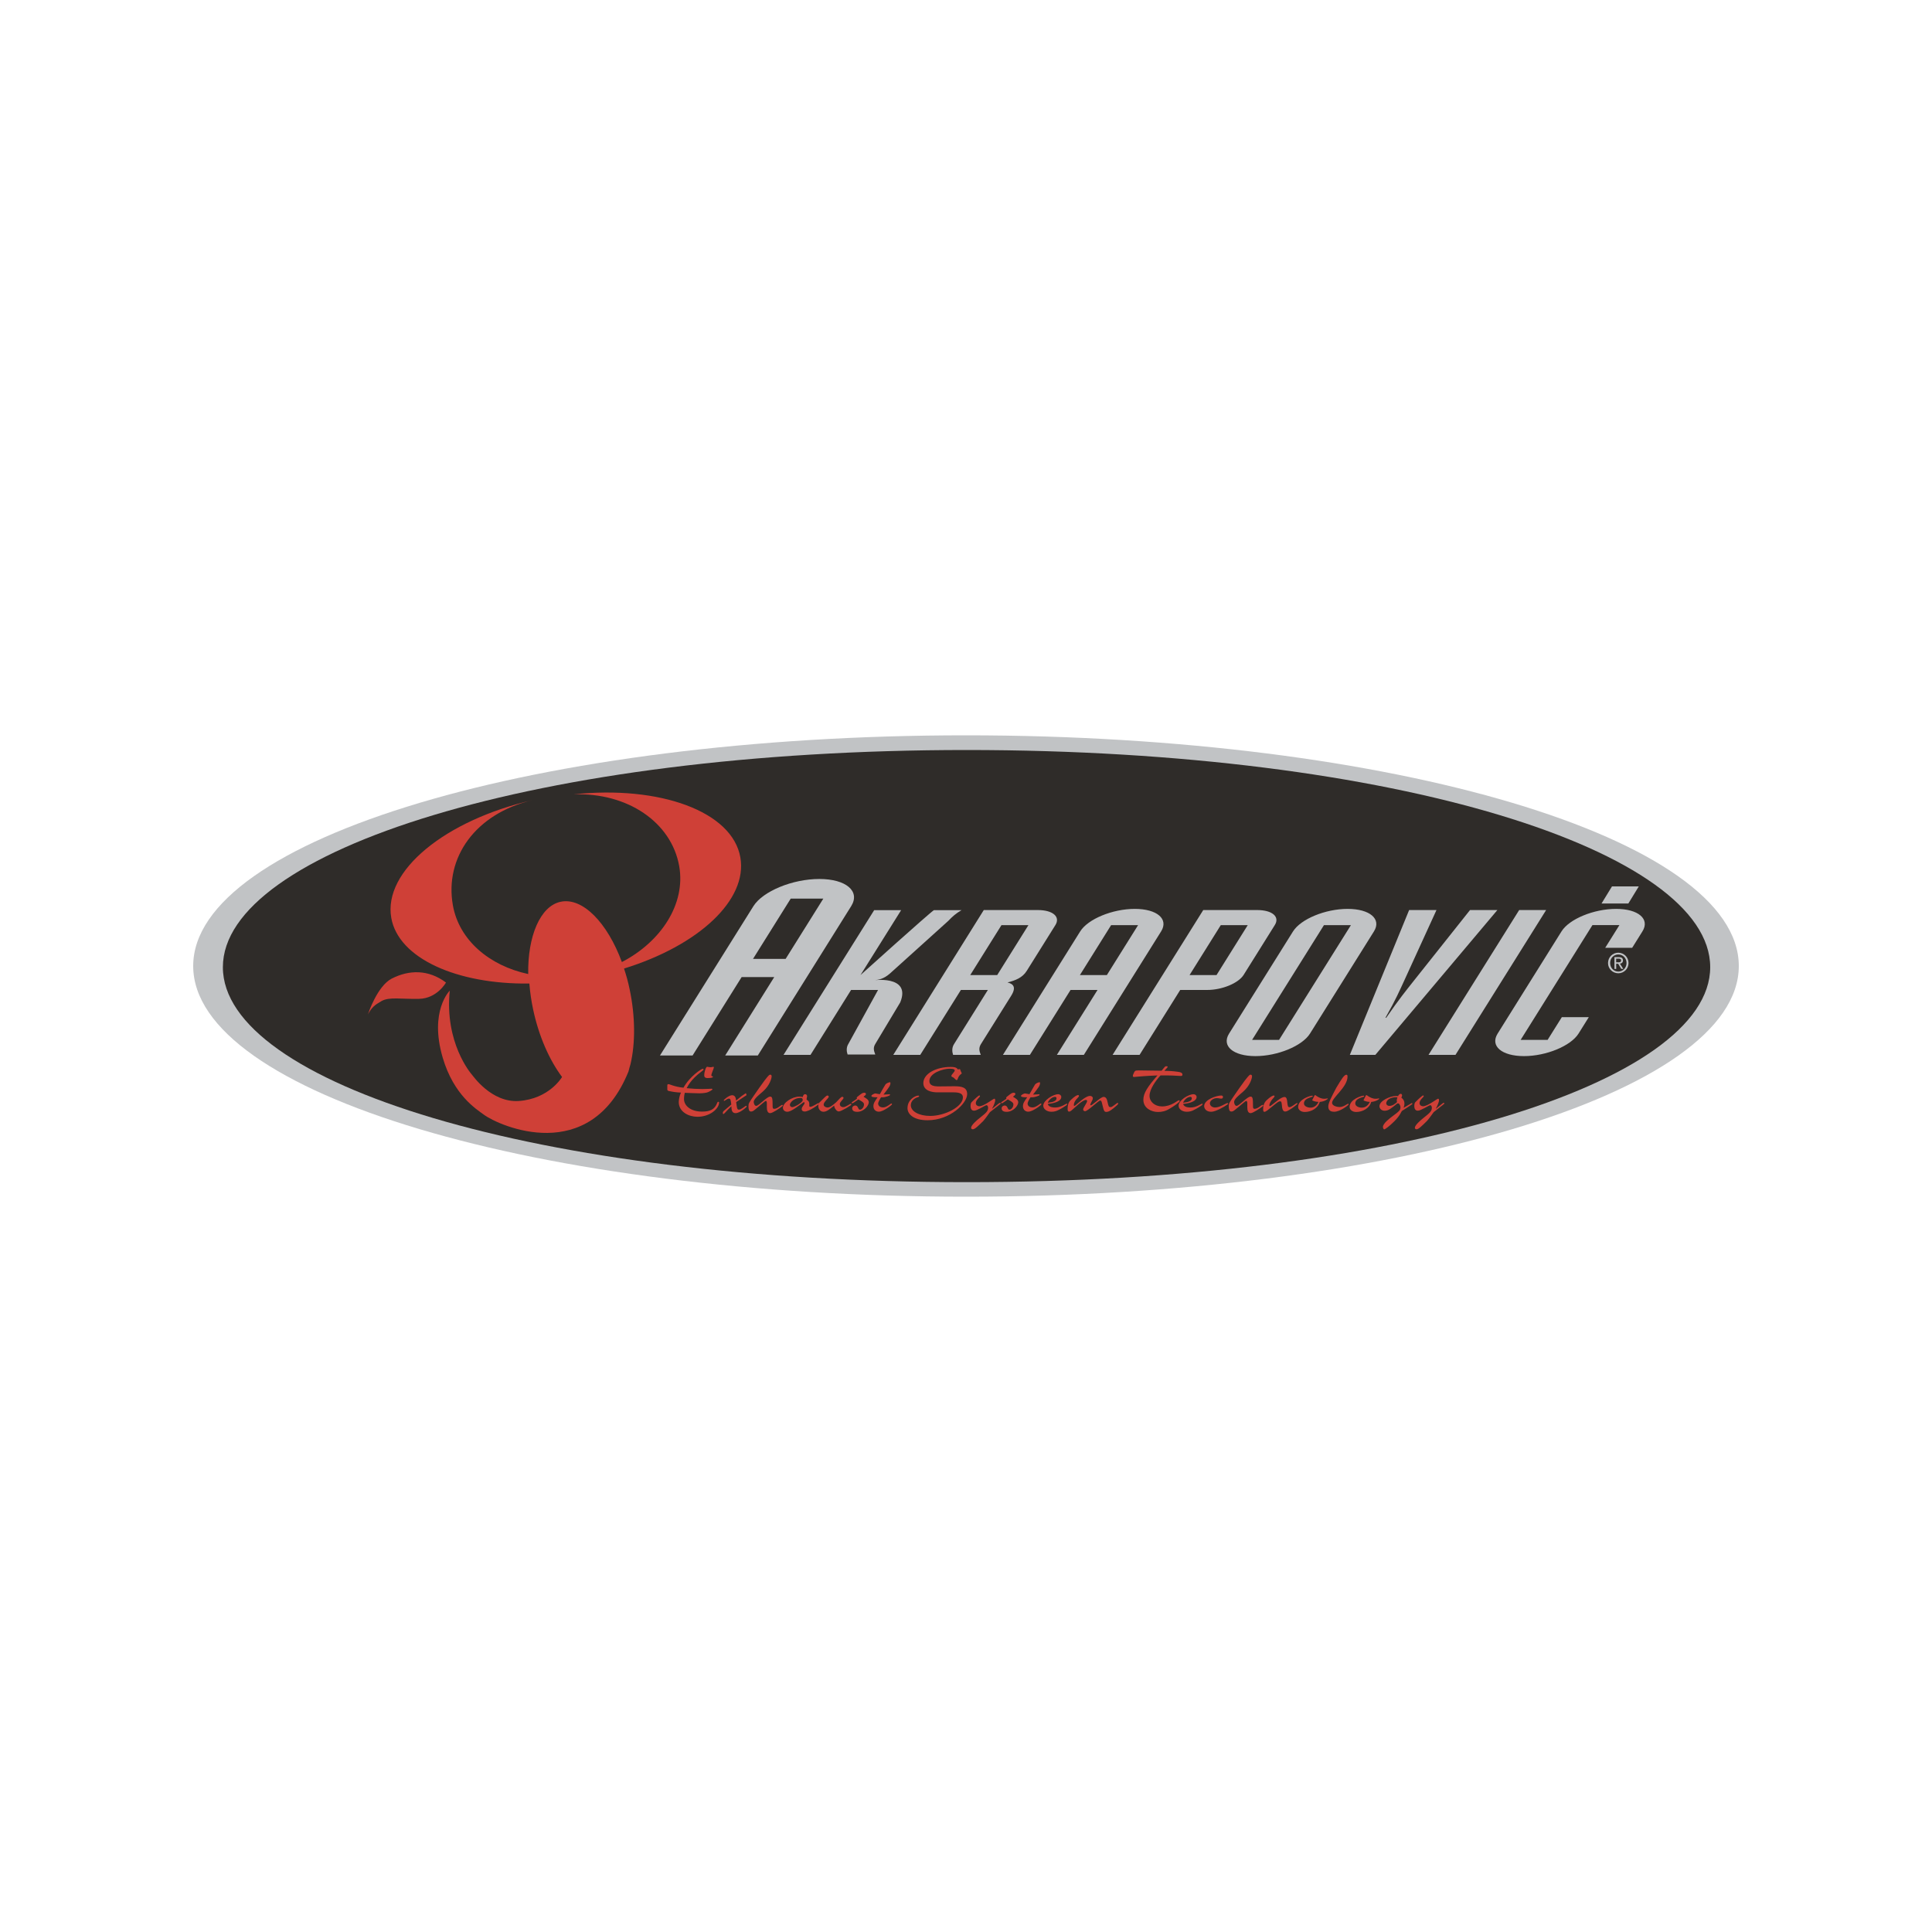<?xml version="1.0" encoding="utf-8"?>
<!-- Generator: Adobe Illustrator 19.0.0, SVG Export Plug-In . SVG Version: 6.00 Build 0)  -->
<svg version="1.1" id="图层_1" xmlns="http://www.w3.org/2000/svg" xmlns:xlink="http://www.w3.org/1999/xlink" x="0px" y="0px"
	 width="2500px" height="2500px" viewBox="994 -994 2500 2500" style="enable-background:new 994 -994 2500 2500;"
	 xml:space="preserve">
<style type="text/css">
	.st0{fill:#C1C3C5;}
	.st1{fill:#2F2C29;}
	.st2{fill:#CF4037;}
</style>
<g>
	<path class="st0" d="M1244,256c0-164.9,447.7-298.5,1000-298.5S3244,91.1,3244,256c0,164.9-447.7,298.5-1000,298.5
		S1244,420.9,1244,256z"/>
	<path class="st1" d="M2244.8,535.7c556.8,0,962.2-128.3,962.2-278.2s-405.4-281-962.2-281c-556.8,0-962.4,131.1-962.4,281
		S1687.9,535.7,2244.8,535.7z"/>
	<path class="st2" d="M1798.7,250.9c50.8-26.4,82.8-75.2,74.2-124.1c-10.1-57-67.1-95.5-136.9-92.9C1847.8,22,1941.6,56,1952,115.4
		c9.7,55.1-53.9,114-150.5,143.9c2.9,8.8,5.2,17,7.2,26.6c7.5,35.4,7.5,70.3,1.2,97c-1,3.1-1.8,6.3-2.6,9.5
		c-49.7,122.8-167.3,70.8-187.3,55.9c-9.8-7.2-38.8-25.1-53.1-73.6c-17.8-60.5,9.1-86.8,9.1-86.8c-6.9,67.4,27.4,107.3,28.5,108.5
		c1.2,1.2,25.1,36.5,60.5,34.3c39.9-2.6,56.3-31.1,56.3-31.1c-16.3-21.7-30.1-52.8-37.4-87.2c-2.4-11.1-4-22.3-4.9-33.7
		c-94,1.2-169.5-32.7-178.7-85c-10.7-60.7,69.8-126.4,183-152.4c-74.6,17.5-114.1,74.8-103.3,136c7.9,45,47,78.3,97.5,89.1
		c-0.8-48.7,15.5-87.9,41.9-93.5C1747.9,166.8,1780,200.1,1798.7,250.9z M1470.1,318.5c0,0,11.9-36.5,30.8-46.2
		c22.3-11.4,47.3-12.1,70.2,5.1c0,0-11.4,20.6-34.8,21.1c-23.4,0.5-38.3-2.8-48.5,2.8C1478.6,306.6,1475.2,309.4,1470.1,318.5
		L1470.1,318.5z"/>
	<path class="st0" d="M1848,371.8h42.2l63.5-101.5h42.2l-63.5,101.5h42.2l120.8-193.2c12.1-19.3-6.5-35.2-41.2-35.2
		c-34.8,0-73.2,15.9-85.3,35.2L1848,371.8L1848,371.8z M2017.2,168.8h42.2l-48.8,78h-42.2L2017.2,168.8z M2007.9,371h34.9l52.5-84
		h34.9l-38.3,69.6c-3,4.7-2.5,10-1.1,13.9h35.8c-1.8-4.7-3.1-8.7,0.2-13.9l32.1-53.5c15-36.6-38.3-28.1-33.3-28.7
		c5-0.6,11.6-1.3,20-8.7l75.5-68.1c5.2-5.5,9.9-9.7,17.2-13.9h-35.8c-6.2,4-95,84-95,84l52.6-84h-34.9L2007.9,371L2007.9,371z
		 M2149.9,371h34.9l52.6-84h34.9l-43.8,70.1c-3,4.7-2.5,10-1.2,13.9h35.8c-1.8-4.7-3-8.7,0.2-13.9l39.1-62.5
		c7.2-11.5,2.6-15.5-4.7-17.3c10.1-2.6,19.3-6,24.9-15l37.1-59.3c6.7-10.8-3.4-19.4-22.8-19.4h-69.9L2149.9,371z M2289.9,203.1h34.9
		l-40.4,64.6h-34.9L2289.9,203.1L2289.9,203.1z M2291.8,371h34.9l52.6-84h34.9l-52.6,84h34.9l100-159.8c10-16-5.3-29.1-34.1-29.1
		c-28.8,0-60.6,13.1-70.6,29.1L2291.8,371L2291.8,371z M2431.8,203.1h34.9l-40.4,64.6h-34.9L2431.8,203.1L2431.8,203.1z M2433.7,371
		h34.9l52.6-84h34.9c19.3,0,40.3-8.7,47.1-19.4l40.4-64.6c6.8-10.8-3.4-19.4-22.8-19.4H2551L2433.7,371L2433.7,371z M2573.7,203.1
		h34.9l-40.4,64.6h-34.9L2573.7,203.1L2573.7,203.1z M2584.4,343.5c-10,16,5.3,29.1,34.1,29.1c28.8,0,60.5-13.1,70.6-29.1
		l82.8-132.3c10-16-5.3-29.1-34.1-29.1c-28.8,0-60.5,13.1-70.6,29.1L2584.4,343.5L2584.4,343.5z M2649.1,351.6h-34.9l93-148.5h34.9
		L2649.1,351.6z M2740.7,371h33l157.9-187.4h-35.4l-73.2,92.1c-9.3,11.8-18.8,23.4-35.2,47.2h-1c13.6-23.9,18.4-35.4,23.9-47.2
		l42.1-92.1h-35.4L2740.7,371L2740.7,371z M2842.5,371h34.9l117.3-187.4h-34.9L2842.5,371L2842.5,371z M2931.9,343.5
		c-10,16,5.3,29.1,34.1,29.1c28.8,0,60.5-13.1,70.6-29.1l13.3-21.3H3015l-18.4,29.4h-34.9l92.9-148.5h34.9l-18.4,29.4h34.9
		l13.3-21.3c10-16-5.3-29.1-34.1-29.1c-28.8,0-60.6,13.1-70.6,29.1L2931.9,343.5L2931.9,343.5z M3079.9,153h34.7l-13.5,22.1h-34.7
		L3079.9,153z"/>
	<path class="st2" d="M1875.2,419.8c-5.4-0.2-10.7-0.9-15.9-2.1c-1.5-0.4-1.8-1.1-1.8-2.2v-5.1c0-0.9,0.4-1.5,1.6-1.5
		c1.6,0,7.3,3.3,19.3,4.6c8.6-15.3,23.5-24.5,24.9-24.5c0.7,0,1.1,0.4,1.1,1c0,1.1-6.1,4.6-11.5,10.1c-4.2,4.1-7.7,8.8-10.4,14
		c6.9,0.7,13.9,1.1,20.4,1.1c5.3,0,9.8-0.4,11.8-0.4c1,0,1.2,0.4,1.2,0.8c0,0.8-4.9,3.6-7.5,4.2c-3.4,0.7-7,1-10.5,0.9
		c-5.3,0-10.8-0.4-17.8-0.6c-0.4,1.5-1,4.6-1,8.1c0,8.5,8.7,16.2,23.2,16.2c10.3,0,16.5-2.5,19.8-11.4c0.3-0.7,0.6-1.3,1.3-1.3
		c0.7,0,1.1,0.3,1.1,0.9c0,7.8-11.5,18.5-28,18.5c-11.1,0-24.2-6.1-24.2-19.2C1872.5,427.8,1873.4,423.6,1875.2,419.8L1875.2,419.8z
		 M1909,386.4c0.5,0,1.2,0.1,1.9,0.3c0.8,0.1,1.7,0.3,2.4,0.3c0.9,0,1.6-0.2,2.3-0.3c0.5-0.2,1-0.3,1.5-0.3c0.5,0,0.6,0.4,0.6,1
		c0,1.3-3.2,7.9-3.2,10c0,2,2.1,0.8,2.1,2c0,0.5-1,1-2.4,1.3c-1.6,0.2-3.3,0.3-4.9,0.3c-2.4,0-4-1-4-3.3
		C1905.2,392.9,1907.5,386.4,1909,386.4L1909,386.4z M1960.1,423.1c-4.6,3.1-10.4,6.8-13.5,9c0.1,1,0.3,2.2,0.5,3.8
		c0.7,5.6,1.5,6,3.2,6c2.9,0,8.2-5,9.1-5c0.4,0,0.8,0.3,0.8,1c0,0.7-8.7,8.5-14.4,8.5c-4.7,0-5.3-4.1-5.4-8.9l-4.4,4.3
		c-3,3.2-5.3,5.8-5.9,5.8c-0.4,0-0.8-0.4-0.8-1.3c0-1.4,0.7-2.3,1.5-3l9.5-8c-0.2-1.1-0.3-2.3-0.5-3.5c-0.4-2.3-0.6-4.2-2.6-4.2
		c-2.3,0-5.2,2.9-6,2.9c-0.4,0-0.7-0.3-0.7-0.6c0-0.8,6.6-6.7,10.9-6.7c4.5,0,4.9,4.9,5.1,7l2.5-2.1c3.9-3.3,5.9-4.9,10.2-7.6
		L1960.1,423.1L1960.1,423.1z M1992.5,398.7c0,2.7-2.5,11.9-11.2,19.6c-3.1,2.7-7.3,6.2-9.1,8.3c-1.3,1.5-2.9,3.5-2.9,5.3
		c0,0.8,0.6,5.1,3.3,5.1c3.2,0,13.7-12,17.9-12c2.8,0,3.3,1.6,3.3,13.5c0,2.1,1.2,2.3,2.2,2.3c2.3,0,4.6-1.5,6.6-3
		c2.2-1.5,2.9-2.1,3.6-2.1c0.5,0,0.8,0.3,0.8,0.8c0,0.5-0.6,0.6-1.9,1.8c-1.4,1.2-11.3,8.1-14.5,8.1c-3.6,0-4.3-4-4.3-7.9v-5
		c0-1.6-0.4-2.9-1.2-2.9c-0.9,0-2,1.2-3.6,2.4l-9.9,8.3c-3.2,2.7-4.1,3-6,3c-2.5,0-3.1-3.2-3.1-7c0-3.4,0.5-4.1,7.6-14.5
		c2.9-4.2,9.8-14.2,13.2-18.6c5.8-7.6,6.4-7.6,7.5-7.6C1992.2,396.7,1992.5,397.8,1992.5,398.7L1992.5,398.7z"/>
	<path class="st2" d="M2028.5,425c2.3,0,3.1,0.3,4.2,0.6c0.5-1.8,1.1-3.7,3.2-3.7c1.4,0,2.5,1.1,2.5,2.6c0,0.4-0.7,3.1-0.7,4.1
		c0,0.9,3.5,1.5,3.5,5.6v2.5c0,1,0.4,1.5,1.3,1.5c2.8,0,9.7-4.8,10.4-4.8c0.5,0,0.7,0.5,0.7,1c0,0.8-12.4,9.9-18.4,9.9
		c-2.1,0-3.8-1.1-3.8-3.1c0-3.4,3.7-5.7,3.7-8c0-0.7-0.4-1-0.9-1c-0.4,0-1,0.5-1.6,1c-4.8,3.2-14.3,11.4-19.9,11.4
		c-3.1,0-5.6-2.2-5.6-5C2006.9,433.2,2018.7,425,2028.5,425L2028.5,425z M2032.7,429.6c0-1.5-0.3-2.9-2.9-2.9
		c-8.5,0-13.7,6.1-13.7,9c0,0.8,0.7,2.9,3.2,2.9C2022.1,438.6,2032.7,432.7,2032.7,429.6L2032.7,429.6z"/>
	<path class="st2" d="M2061.1,426c1.5-1.4,2.6-2.4,3.5-2.4c1,0,1.8,0.5,1.8,1.6c0,1.8-6.6,6.6-6.6,10.1c0,2.3,2.7,3.8,5,3.8
		c3.6,0,7.2-3.5,11-6.6c4.8-5.1,6.6-7.2,8-7.2c0.9,0,1.7,0.3,1.7,1.4c0,1.9-4.8,4.9-4.8,8.1c0,1.8,1.5,3.8,4.5,3.8
		c3.4,0,8.6-4.3,9.6-4.3c0.7,0,0.8,0.4,0.8,0.8c0,0.8-1,1.5-7,5.1c-3.7,2.1-7.7,4-9.2,4c-3.3,0-5.8-5-6.1-7.5
		c-5.3,4.2-9.4,7.9-13.7,7.9c-3.7,0-6.7-3.1-6.7-7.4c0-1.9,0.3-3,0.5-3.6L2061.1,426L2061.1,426z M2098.2,433.1
		c-0.4,0.3-0.9,0.5-1.4,0.5c-0.5,0-0.8-0.4-0.8-0.7c0-0.5,0.4-0.7,0.7-0.9c3.1-2.1,3.6-2.3,6.3-4.3c-0.2-0.2-0.4-0.5-0.4-1.1
		c0-0.9,1.2-1.7,4.6-4.3c1.1-0.8,2.9-2.3,4.9-2.3c1.5,0,2.4,0.5,2.4,1.6s-1.3,2.1-1.7,2.4c-0.8,0.5-1.2,0.8-1.2,1.1
		c0,0.3,0.3,0.4,0.5,0.5c2.9,1.8,6.1,3.4,6.1,6.8c0,4.1-6.2,12.3-15,12.3c-2.1,0-6.5-0.4-6.5-4.5c0-3,3.1-3.7,3.9-3.7
		c4.3,0,3.3,5.4,6.1,5.4c2.8,0,5.3-3.5,5.3-6.6c0-1.1,0-2.3-3.2-4.3l-4-2.4L2098.2,433.1L2098.2,433.1z M2124.2,437.4
		c0-4,2-6.5,5.4-11.5c-7.5,0-8-0.8-8-2c0-1,3.8-3,5.1-3c0.5,0,5.2,1,5.8,1c0.5-1,5.7-10.2,7-12.2c1.3-2.1,5-3.3,6.1-3.3
		c0.5,0,0.6,0.6,0.6,1.2c0,3.1-1.9,5.6-9,14.8c4.7-0.1,6.3-0.4,7.8-0.4c0.6,0,0.7,0.4,0.7,0.9c0,0.7-5.8,3-9.7,3h-1.9
		c-1,1.2-3.8,6.4-3.8,7.9c0,3.8,3.3,5.2,6.6,5.2c4.4,0,9.7-5.1,10.5-5.1c0.5,0,0.9,0.4,0.9,0.9c0,0,0,0,0,0c0,1.3-11.5,9.7-16.9,9.7
		C2128.3,444.7,2124.2,442.6,2124.2,437.4L2124.2,437.4z M2228.8,411.6c10.1,0,16.7,1.6,16.7,10.2c0,11.8-22,33.8-51.2,33.8
		c-19.2,0-26-8.6-26-15.6c0-11.3,10.2-16.3,13.9-16.3c0.9,0,1.1,0.4,1.1,0.9c0,0.6-0.5,0.8-2.4,1.4c-3.5,1.2-8.3,4.4-8.3,10.2
		c0,7.8,10.4,13.8,25.1,13.8c19,0,42.3-11.9,42.3-24c0-5.3-5.3-6.5-12.2-6.5H2207c-7,0-18.2-2-18.2-12c0-12.1,16.4-20.9,35.4-20.9
		c7,0,8.2,1.7,9.3,3.3c0.8-0.3,1.5-0.4,2.3-0.5c0.4,0,0.8,0.5,1,1.4c0.2,0.8,0.7,2.1,1.3,3.1c0.2,0.4,0.4,0.8,0.4,1
		c0,0.3-0.2,0.5-0.5,0.6c-1.9,1.3-3.4,3.1-4.2,5.2c-0.6,1.6-1,2.9-1.8,2.9c-0.7,0-1.2-0.5-2.1-1.3c-1.1-1-1.8-1.9-2.8-2.3
		c-1.3-0.5-2-0.9-2-1.7c0-1,0.8-2.1,2-3.4c1.2-1.5,2.3-2.7,2.3-3.6c0-1.6-1.4-2.4-6.9-2.4c-7.8,0-25.9,5.4-25.9,16
		c0,5.8,5.6,6.9,12.3,6.9L2228.8,411.6L2228.8,411.6L2228.8,411.6z M2275,445.1c-0.5,0.5-6.1,8.8-8.7,11.5
		c-6.6,6.5-10.8,10.7-13.5,10.7c-1.3,0-2.2-0.9-2.2-1.9c0-3.5,7.6-10,10.8-12.5c8.5-6.8,11.2-8.9,11.2-13.5c0-1.7-0.9-3.3-2-3.3
		s-4.1,2-7.6,3.8c-3.7,1.8-6.3,3.3-8.6,3.3c-1.3,0-4.5-0.4-4.5-6.1c0-2.3,0.6-4,1.1-4.6c4.2-4.4,9.3-9,10.2-9c0.3,0,0.9,0,0.9,1.1
		c0,0.8-5.4,4.8-5.4,8.7c0,3.3,3,4.2,4.5,4.2c6.1,0,18-9.8,19.5-9.8c1,0,1.1,1.3,1.1,2.3c0,1.3-1.8,6.8-4,10.4l0.2,0.2l7.1-5.7
		c1.5-1.2,2.3-1.8,2.9-1.8c0.4,0,0.9,0,0.9,0.6c0,0.6-0.6,1-1.5,1.7L2275,445.1L2275,445.1z M2291.6,433.1c-0.4,0.3-0.9,0.5-1.4,0.5
		c-0.5,0-0.8-0.4-0.8-0.7c0-0.5,0.4-0.7,0.7-0.9c3.1-2.1,3.6-2.3,6.3-4.3c-0.2-0.2-0.4-0.5-0.4-1.1c0-0.9,1.2-1.7,4.6-4.3
		c1.1-0.8,2.9-2.3,4.9-2.3c1.5,0,2.4,0.5,2.4,1.6s-1.3,2.1-1.7,2.4c-0.8,0.5-1.2,0.8-1.2,1.1c0,0.3,0.3,0.4,0.5,0.5
		c2.8,1.8,6.1,3.4,6.1,6.8c0,4.1-6.3,12.3-15,12.3c-2.2,0-6.5-0.4-6.5-4.5c0-3,3.1-3.7,3.9-3.7c4.3,0,3.4,5.4,6.1,5.4
		c2.8,0,5.2-3.5,5.2-6.6c0-1.1,0-2.3-3.2-4.3l-4-2.4L2291.6,433.1L2291.6,433.1z M2317.7,437.4c0-4,2-6.5,5.5-11.5c-7.5,0-8-0.8-8-2
		c0-1,3.8-3,5.1-3c0.5,0,5.2,1,5.8,1c0.5-1,5.8-10.2,7-12.2c1.3-2.1,5-3.3,6.1-3.3c0.5,0,0.6,0.6,0.6,1.2c0,3.1-1.9,5.6-9.1,14.8
		c4.8-0.1,6.3-0.4,7.8-0.4c0.6,0,0.7,0.4,0.7,0.9c0,0.7-5.7,3-9.7,3h-2c-1,1.2-3.8,6.4-3.8,7.9c0,3.8,3.3,5.2,6.6,5.2
		c4.4,0,9.7-5.1,10.4-5.1c0.5,0,0.9,0.4,0.9,0.9c0,0,0,0,0,0c0,1.3-11.5,9.7-16.9,9.7C2321.7,444.7,2317.7,442.6,2317.7,437.4
		L2317.7,437.4z M2367.3,425.4c0,5.3-7.5,8-17.5,9.1c1.2,4.8,8.5,4.6,9.8,4.6c7.4,0,13.8-5,14.7-5c0.6,0,0.6,0.4,0.6,0.7
		c0,0.6-0.7,1.3-1.5,1.8c-2.4,1.5-4.7,3.3-9.3,5.5c-2.9,1.7-6.1,2.5-9.4,2.5c-6.3,0-10.7-3.6-10.7-7.9c0-6.8,12.7-14.8,19.4-14.8
		C2365.4,421.9,2367.3,423.4,2367.3,425.4L2367.3,425.4z M2359.5,425.3c-4.2,0-8.3,4-9.7,7.6c3-0.3,11.3-1,11.3-5.7
		C2361.1,426.9,2360.9,425.3,2359.5,425.3z M2427.2,432.2c1.3,5.8,1.6,6.4,4,6.4c1.3,0,3.1-1.4,4.9-2.7c1.9-1.3,3.3-2.7,4-2.7
		c0.5,0,0.9,0.3,0.9,0.8c0,0.9-2.6,3.2-5.8,5.8c-4.7,3.8-7.1,5-9.5,5c-2.8,0-3.3-1.4-4.7-7.2c-0.4-1.8-0.8-3.5-1.3-5.2
		c-0.5-1.4-0.8-2.3-2-2.3c-0.7,0-1.5,0.5-3,1.7c-1.4,1.2-3.5,2.9-6.4,5.2c-4.2,3.5-8.4,6.9-10.3,6.9c-0.8,0-2.4-0.5-2.4-2.3
		c0-2.4,5.1-8.3,5.1-10.9c0-0.8-0.6-1.4-1.5-1.4c-4.8,0-15.2,10.9-18.4,13.4c-1,0.9-2.2,1.7-3.4,1.7c-1.7,0-1.9-1.8-1.9-3.3
		c0-7.8,2.6-10.2,4.4-12c4.2-4,7.5-6.1,9-6.1c0.6,0,1.3,0.4,1.3,1.1c0,2-6.7,5.7-6.7,12.2c0,0.5,0.4,0.7,0.8,0.7
		c0.8,0,2.7-2.1,9.1-7.2c3.8-3,7.9-5.7,11.1-5.7c1.9,0,3.6,1.2,3.6,2.9c0,1.9-1.2,3.6-1.8,4.9c-0.6,1.4-1.5,3.1-1.5,3.6
		c0,0.5,0.2,0.8,0.6,0.8c0.9,0,2.6-1.3,7.4-5.2c3.5-2.8,7.1-5.7,9.3-5.7C2425.6,425.5,2426.5,428.8,2427.2,432.2L2427.2,432.2z
		 M2497.1,391.5l3.8-4.6c0.8-1,1.5-1.2,2.4-1.2c0.7,0,1.7,0.2,1.7,0.7c0,0.5-0.5,0.9-1,1.6l-3.3,3.6c3.7,0,10.8,0.3,17.6,1.3
		c3.6,0.5,5.8,1.3,5.8,3.9c0,1.1-1.1,1.5-2,1.5c-1.2,0.1-9.8-0.7-17.2-0.7h-9.2c-5.9,6.4-14.2,17.6-14.2,26.4
		c0,7.7,6.9,13.7,16.2,13.7c12.4,0,20.1-8,21.8-8c0.6,0,1,0.3,1,1c0,1.5-7.5,6.8-12.8,9.8c-5.2,3.4-10.4,4.4-15.3,4.4
		c-8.3,0-18.9-4.8-18.9-15.8c0-8.7,5.6-17,18.3-31.5l-10.6,0.5c-10.1,0.5-18.6,1.5-19.9,1.5c-0.7,0-1.4-0.4-1.4-1.3
		c0-0.6,0.2-1.2,0.4-1.9l1.5-3.3c0.4-0.5,0.7-1,1.1-1.3c0.8-0.5,1.6-0.7,4.8-0.7L2497.1,391.5L2497.1,391.5L2497.1,391.5z"/>
	<path class="st2" d="M2542.4,425.4c0,5.3-7.5,8-17.4,9.1c1.1,4.8,8.5,4.6,9.7,4.6c7.4,0,13.9-5,14.8-5c0.6,0,0.6,0.4,0.6,0.7
		c0,0.6-0.8,1.3-1.5,1.8c-2.4,1.5-4.7,3.3-9.3,5.5c-2.9,1.7-6.1,2.5-9.5,2.5c-6.4,0-10.7-3.6-10.7-7.9c0-6.8,12.6-14.8,19.4-14.8
		C2540.5,421.9,2542.4,423.4,2542.4,425.4L2542.4,425.4z M2534.6,425.3c-4.2,0-8.3,4-9.7,7.6c2.9-0.3,11.3-1,11.3-5.7
		C2536.2,426.9,2536,425.3,2534.6,425.3z M2552.2,437.3c0-8.4,15.9-13.7,21.9-13.7c0.8,0,2.4,0.2,2.4,1.6c0,1.6-0.5,2.4-2.2,2.4
		c-2,0-3.4-0.6-5.8-0.6c-4.4,0-8.9,3.2-8.9,6.7c0,3.3,3.3,5.4,6.7,5.4c6.3,0,14.2-5.7,15.9-5.7c0.9,0,1,0.3,1,0.6
		c0,0.6-0.5,0.9-1.3,1.5c-4.2,3-15,9.1-20.5,9.1C2554.8,444.7,2552.2,440.5,2552.2,437.3L2552.2,437.3z M2614.1,398.7
		c0,2.7-2.5,11.9-11.2,19.6c-3.1,2.7-7.2,6.2-9.1,8.3c-1.3,1.5-2.9,3.5-2.9,5.3c0,0.8,0.6,5.1,3.3,5.1c3.2,0,13.7-12,17.9-12
		c2.8,0,3.3,1.6,3.3,13.5c0,2.1,1.3,2.3,2.2,2.3c2.2,0,4.6-1.5,6.7-3c2.1-1.5,2.8-2.1,3.6-2.1c0.5,0,0.8,0.3,0.8,0.8
		c0,0.5-0.6,0.6-1.9,1.8c-1.4,1.2-11.3,8.1-14.5,8.1c-3.6,0-4.3-4-4.3-7.9v-5c0-1.6-0.5-2.9-1.3-2.9c-0.9,0-2,1.2-3.6,2.4l-10,8.3
		c-3.2,2.7-4.1,3-6,3c-2.4,0-3.1-3.2-3.1-7c0-3.4,0.5-4.1,7.6-14.5c2.9-4.2,9.8-14.2,13.2-18.6c5.9-7.6,6.4-7.6,7.5-7.6
		C2613.8,396.7,2614.1,397.8,2614.1,398.7L2614.1,398.7z M2631.2,431.7c1-1.7,8.3-8.1,11-8.1c0.9,0,1.1,0.5,1.1,0.9
		c0,0.8-1.6,2.4-3.4,4.5c-1.7,2.2-3.4,5.6-3.4,7.2c0,0.6,0.1,1.2,0.7,1.2c0.7,0,3.2-2.1,3.8-2.6c3.2-2.3,10.8-9.3,15.1-9.3
		c2.8,0,3.3,3.3,3.6,6.6c0.5,5.3,0.9,6.6,3,6.6c2.4,0,8.5-5.3,9.5-5.3c0.6,0,0.8,0.3,0.8,0.6c0,0.8-6.3,5.9-11.3,8.6
		c-1.3,0.7-2.7,1.7-4.8,1.7c-3.2,0-3.9-4.7-4-6.8c-0.5-5.1-0.7-6.4-2.5-6.4c-2,0-3.4,1.3-10.3,6.8c-4.2,3.5-8.1,6.8-9.9,6.8
		c-1.3,0-1.7-0.9-1.7-3.5C2628.5,437.1,2629.4,434.3,2631.2,431.7L2631.2,431.7z M2694.6,424.4c0.3-0.7,0.6-1.3,1-1.3
		c0.8,0,1.2,0.5,2.1,1.2c2.9,1.8,5.8,3.5,10,3.5c2.4,0,3.3-0.5,4-0.5c0.3,0,0.4,0.2,0.4,0.5c0,0.5-3.8,3.5-10.4,4.1
		c-2,7.9-10.8,13-19.4,13c-5.1,0-8.5-3.1-8.5-6.4c0-10.2,15.7-14.7,18.1-14.7c0.5,0,0.8,0.2,0.8,0.7c0,0.6-0.5,0.8-2.5,1.3
		c-4.2,1.4-8.9,3.3-8.9,8c0,3.8,4.9,5.5,8.4,5.5c4.9,0,8.6-3.2,10.4-7.5c-2.2,0-4.4-0.4-6.5-1.2c-1-0.4-1.5-0.5-1.5-0.9
		s0.1-0.7,0.3-0.9L2694.6,424.4L2694.6,424.4z M2723.2,413.5c6.8-11.4,10.2-16.8,13-16.8c1.1,0,1.5,0.8,1.5,2.3
		c0,13.7-20,27.3-20,34c0,4,6.4,5.5,9.7,5.5c5.2,0,10.1-4.3,11-4.3c0.5,0,0.7,0.4,0.7,0.9c0,0.8-10.8,9.5-18.7,9.5
		c-3.6,0-7.6-1.1-7.6-6.7C2712.8,433.3,2716.5,426.2,2723.2,413.5L2723.2,413.5z M2761,424.4c0.3-0.7,0.6-1.3,1-1.3
		c0.8,0,1.2,0.5,2.2,1.2c2.9,1.8,5.8,3.5,10,3.5c2.4,0,3.3-0.5,4-0.5c0.3,0,0.5,0.2,0.5,0.5c0,0.5-3.8,3.5-10.4,4.1
		c-2,7.9-10.8,13-19.4,13c-5.1,0-8.5-3.1-8.5-6.4c0-10.2,15.7-14.7,18-14.7c0.5,0,0.8,0.2,0.8,0.7c0,0.6-0.5,0.8-2.6,1.3
		c-4.2,1.4-8.9,3.3-8.9,8c0,3.8,4.9,5.5,8.4,5.5c4.9,0,8.6-3.2,10.4-7.5c-2.2,0-4.4-0.4-6.5-1.2c-1-0.4-1.5-0.5-1.5-0.9
		s0.1-0.7,0.3-0.9L2761,424.4L2761,424.4z M2800.3,424.2c1.4,0,1.9,0.1,2.8,0.2c0.6-1.3,1.7-3,3.6-3c1.1,0,1.6,1.3,1.6,2
		c-0.1,1.1-0.5,2.1-1,3c2.7,1.8,4.2,4.8,4,8c0,2.2-0.6,3.6-1.1,4.9l0.1,0.1c0.3-0.1,6.8-3.8,9.2-5.3c0.7-0.5,1-0.7,1.4-0.7
		c0.5,0,0.7,0.3,0.7,0.8c0,0.5-0.3,0.6-0.5,0.8c-3.1,2.2-6.3,4.3-9.6,6.4l-3.2,2c-1.2,0.8-1.9,5.4-10,13.5
		c-6.4,6.4-11.9,10.5-13.2,10.5c-0.9,0-1.6-2.2-1.6-3.1c0-4.5,8.2-10.7,12-13.6l5.3-4c3.5-2.8,5.4-4.3,5.4-7.9
		c0-2.3-1.3-3.9-2.4-5.2c-0.3,0.3-0.5,0.5-0.8,0.5c-0.5,0-0.5-0.3-0.6-0.5c-8.7,7.1-11.8,9.7-16.7,9.7c-4.3,0-6.7-3.1-6.7-5.9
		C2779.2,430,2793.4,424.2,2800.3,424.2L2800.3,424.2z M2802.3,426c-0.6-0.1-1.2-0.2-2.3-0.2c-5.2,0-12.2,2.6-12.2,8.1
		c0,0.7,0.8,3.1,4.1,3.1c3.9,0,7-2.4,9.9-4.9c-0.2-0.6-0.4-1.2-0.4-2C2801.4,428.9,2801.7,427.4,2802.3,426z M2849.2,445.1
		c-0.5,0.5-6.1,8.8-8.8,11.5c-6.6,6.5-10.8,10.7-13.4,10.7c-1.3,0-2.2-0.9-2.2-1.9c0-3.5,7.6-10,10.8-12.5
		c8.5-6.8,11.2-8.9,11.2-13.5c0-1.7-0.9-3.3-2-3.3c-1.1,0-4.1,2-7.6,3.8c-3.7,1.8-6.3,3.3-8.6,3.3c-1.3,0-4.5-0.4-4.5-6.1
		c0-2.3,0.6-4,1.1-4.6c4.2-4.4,9.4-9,10.2-9c0.3,0,0.9,0,0.9,1.1c0,0.8-5.4,4.8-5.4,8.7c0,3.3,2.9,4.2,4.5,4.2
		c6.1,0,18.1-9.8,19.5-9.8c1,0,1.2,1.3,1.2,2.3c0,1.3-1.9,6.8-4.1,10.4l0.2,0.2l7.1-5.7c1.5-1.2,2.2-1.8,2.8-1.8
		c0.4,0,0.9,0,0.9,0.6c0,0.6-0.6,1-1.5,1.7L2849.2,445.1L2849.2,445.1z"/>
	<path class="st0" d="M3077.5,252.1c0-6.3,4.7-11,10.6-11s10.6,4.7,10.6,11c0,6.4-4.7,11.1-10.6,11.1S3077.5,258.5,3077.5,252.1
		L3077.5,252.1z M3088.1,265.4c7.3,0,13.2-5.9,13.2-13.2c0,0,0-0.1,0-0.1c0-7.3-5.8-13.2-13.1-13.3c0,0-0.1,0-0.1,0
		c-7.3-0.1-13.2,5.8-13.3,13.1c0,0.1,0,0.1,0,0.2c-0.1,7.3,5.8,13.2,13.1,13.3C3088,265.4,3088,265.4,3088.1,265.4z M3085.3,253.1
		h2.6l4,6.6h2.6l-4.3-6.7c2.2-0.3,3.9-1.5,3.9-4.2c0-3-1.8-4.3-5.3-4.3h-5.7v15.3h2.3L3085.3,253.1L3085.3,253.1L3085.3,253.1z
		 M3085.3,251.2v-4.7h3.1c1.6,0,3.3,0.3,3.3,2.2c0,2.4-1.7,2.5-3.6,2.5L3085.3,251.2L3085.3,251.2z"/>
</g>
</svg>
